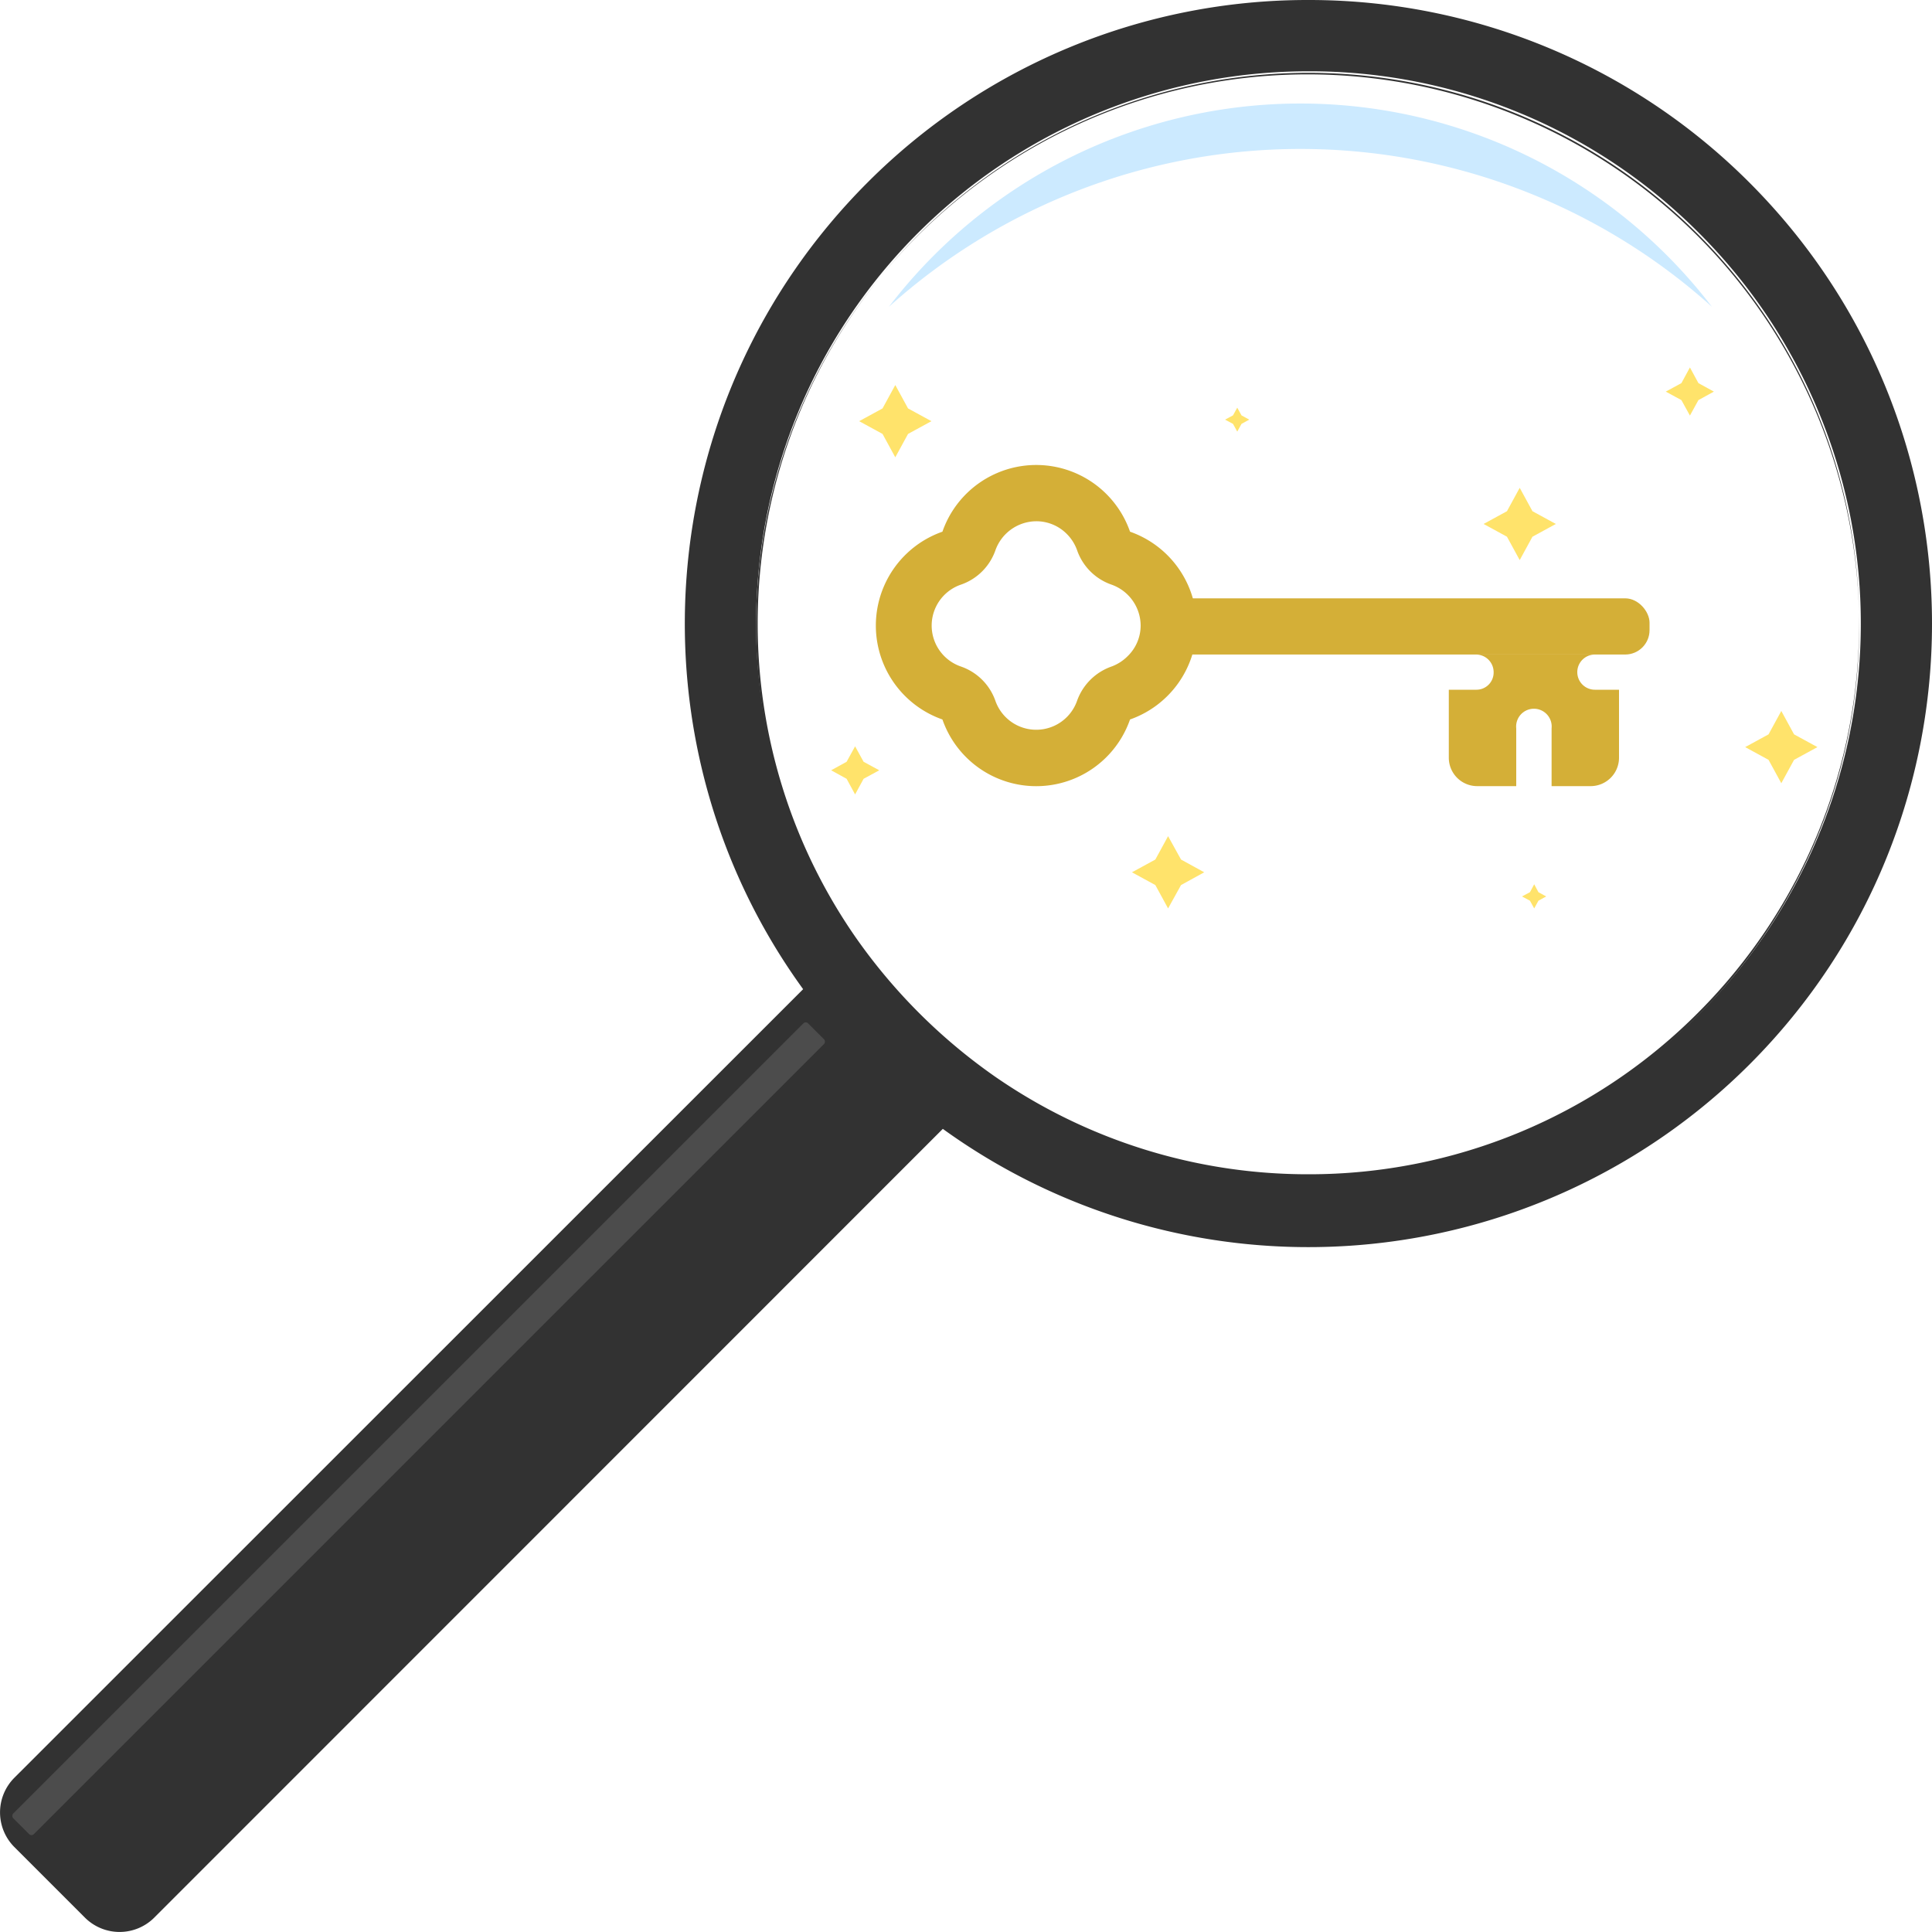 <svg xmlns="http://www.w3.org/2000/svg" viewBox="0 0 1000 1000"><title>Magnifying Glass__+Key</title><g id="Layer_2" data-name="Layer 2"><g id="Grouped_35_Opacity_1c1c1c_copy_2" data-name="Grouped + 35% Opacity 1c1c1c copy 2"><path d="M61.9,999.2a24.5,24.5,0,0,1-17.2-7.1L7.9,955.3a24.4,24.4,0,0,1,0-34.4L416.8,512.1l-.4-.6A322,322,0,1,1,677.3,644.7h-.1a319,319,0,0,1-188.7-61.1l-.6-.4L79.1,992.1A24.5,24.5,0,0,1,61.9,999.2ZM677.2,36.9A285.9,285.9,0,0,0,442.1,485.4a288.2,288.2,0,0,0,72.5,72.5A285.9,285.9,0,0,0,879.4,120.6,284,284,0,0,0,677.2,36.9Z" fill="#323232"/><path d="M677.2,1.7A321.1,321.1,0,1,1,489,583l-1.2-.9-1,1L78.5,991.5a23.7,23.7,0,0,1-33.2,0L8.5,954.7a23.7,23.7,0,0,1,0-33.2L416.9,513.2l1-1L417,511a321.3,321.3,0,0,1-32.5-320.3A320.7,320.7,0,0,1,677.2,1.7m0,607.8a285.5,285.5,0,1,0-84.6-12.7,286,286,0,0,0,84.6,12.7M677.2,0A321.7,321.7,0,0,0,449,94.5C335.3,208.3,324.1,385.8,415.7,512L7.3,920.3a25.4,25.4,0,0,0,0,35.6l36.8,36.8a25.4,25.4,0,0,0,35.6,0L488,584.3A323,323,0,0,0,905.5,551c126-126,126-330.4,0-456.5A322.1,322.1,0,0,0,677.2,0Zm0,607.8a284.3,284.3,0,0,1-162.1-50.5,291.8,291.8,0,0,1-72.4-72.4c-77-111.1-66-264.7,33-363.7a285,285,0,0,1,403.1,0c111.3,111.3,111.3,291.8,0,403.1a284.1,284.1,0,0,1-201.6,83.5Z" fill="#323232"/><path d="M886.1,158.8a318.5,318.5,0,0,0-426,0,268.2,268.2,0,0,1,426,0Z" fill="#cceaff"/><rect x="209.1" y="448.6" width="15.1" height="581.84" rx="1.7" ry="1.7" transform="translate(586.4 63.4) rotate(45)" fill="#4c4c4c"/><path d="M619.4,323.8a51.6,51.6,0,0,1-34.5,48.6,51.4,51.4,0,0,1-97.1,0,51.5,51.5,0,0,1,0-97.2,51.4,51.4,0,0,1,97.1,0A51.6,51.6,0,0,1,619.4,323.8Zm-61.9,38.9A29.2,29.2,0,0,1,575.3,345a22.9,22.9,0,0,0,8.4-5.4,22.1,22.1,0,0,0,6.7-15.8,22.6,22.6,0,0,0-15.1-21.2,28.9,28.9,0,0,1-17.8-17.8,22.6,22.6,0,0,0-5.3-8.4,22.2,22.2,0,0,0-15.8-6.6,22.6,22.6,0,0,0-21.2,15.1,28.9,28.9,0,0,1-17.8,17.7,22.4,22.4,0,0,0,0,42.4,28.9,28.9,0,0,1,17.8,17.7,22.4,22.4,0,0,0,42.3,0Z" fill="#d4af37"/><rect x="604.5" y="309.7" width="249.3" height="29.08" rx="12.6" ry="12.6" fill="#d4af37"/><path d="M838,357v35.3a14.7,14.7,0,0,1-14.7,14.6H803.1V377a9.2,9.2,0,1,0-18.3,0v29.9H764.5a14.7,14.7,0,0,1-14.6-14.6V357H764a8.9,8.9,0,0,0,9.1-9.1,9.1,9.1,0,0,0-9.1-9.1h61.5a9.1,9.1,0,0,0,0,18.2Z" fill="#d4af37"/><polygon points="640.4 211 642.6 215 646.6 217.2 642.6 219.4 640.4 223.4 638.2 219.4 634.1 217.2 638.2 215 640.4 211" fill="#ffe36b"/><polygon points="786.6 252.5 793.2 264.6 805.3 271.2 793.2 277.8 786.6 289.9 780 277.8 767.9 271.2 780 264.6 786.6 252.5" fill="#ffe36b"/><polygon points="922 368 928.6 380.1 940.7 386.7 928.6 393.3 922 405.4 915.4 393.3 903.3 386.7 915.4 380.1 922 368" fill="#ffe36b"/><polygon points="874.7 190.2 879.1 198.3 887.1 202.7 879.1 207.1 874.7 215.1 870.3 207.1 862.2 202.7 870.3 198.3 874.7 190.2" fill="#ffe36b"/><polygon points="794.1 457.7 796.3 461.8 800.3 464 796.3 466.2 794.1 470.2 791.9 466.2 787.8 464 791.9 461.8 794.1 457.7" fill="#ffe36b"/><polygon points="604.6 432.8 611.3 444.9 623.3 451.5 611.3 458.1 604.6 470.2 598 458.1 585.9 451.5 598 444.9 604.6 432.8" fill="#ffe36b"/><polygon points="442.6 386.3 447 394.3 455.1 398.7 447 403.1 442.6 411.2 438.2 403.1 430.2 398.7 438.2 394.3 442.6 386.3" fill="#ffe36b"/><polygon points="463.4 199.3 470 211.4 482.1 218 470 224.6 463.4 236.7 456.8 224.6 444.7 218 456.8 211.4 463.4 199.3" fill="#ffe36b"/></g></g></svg>